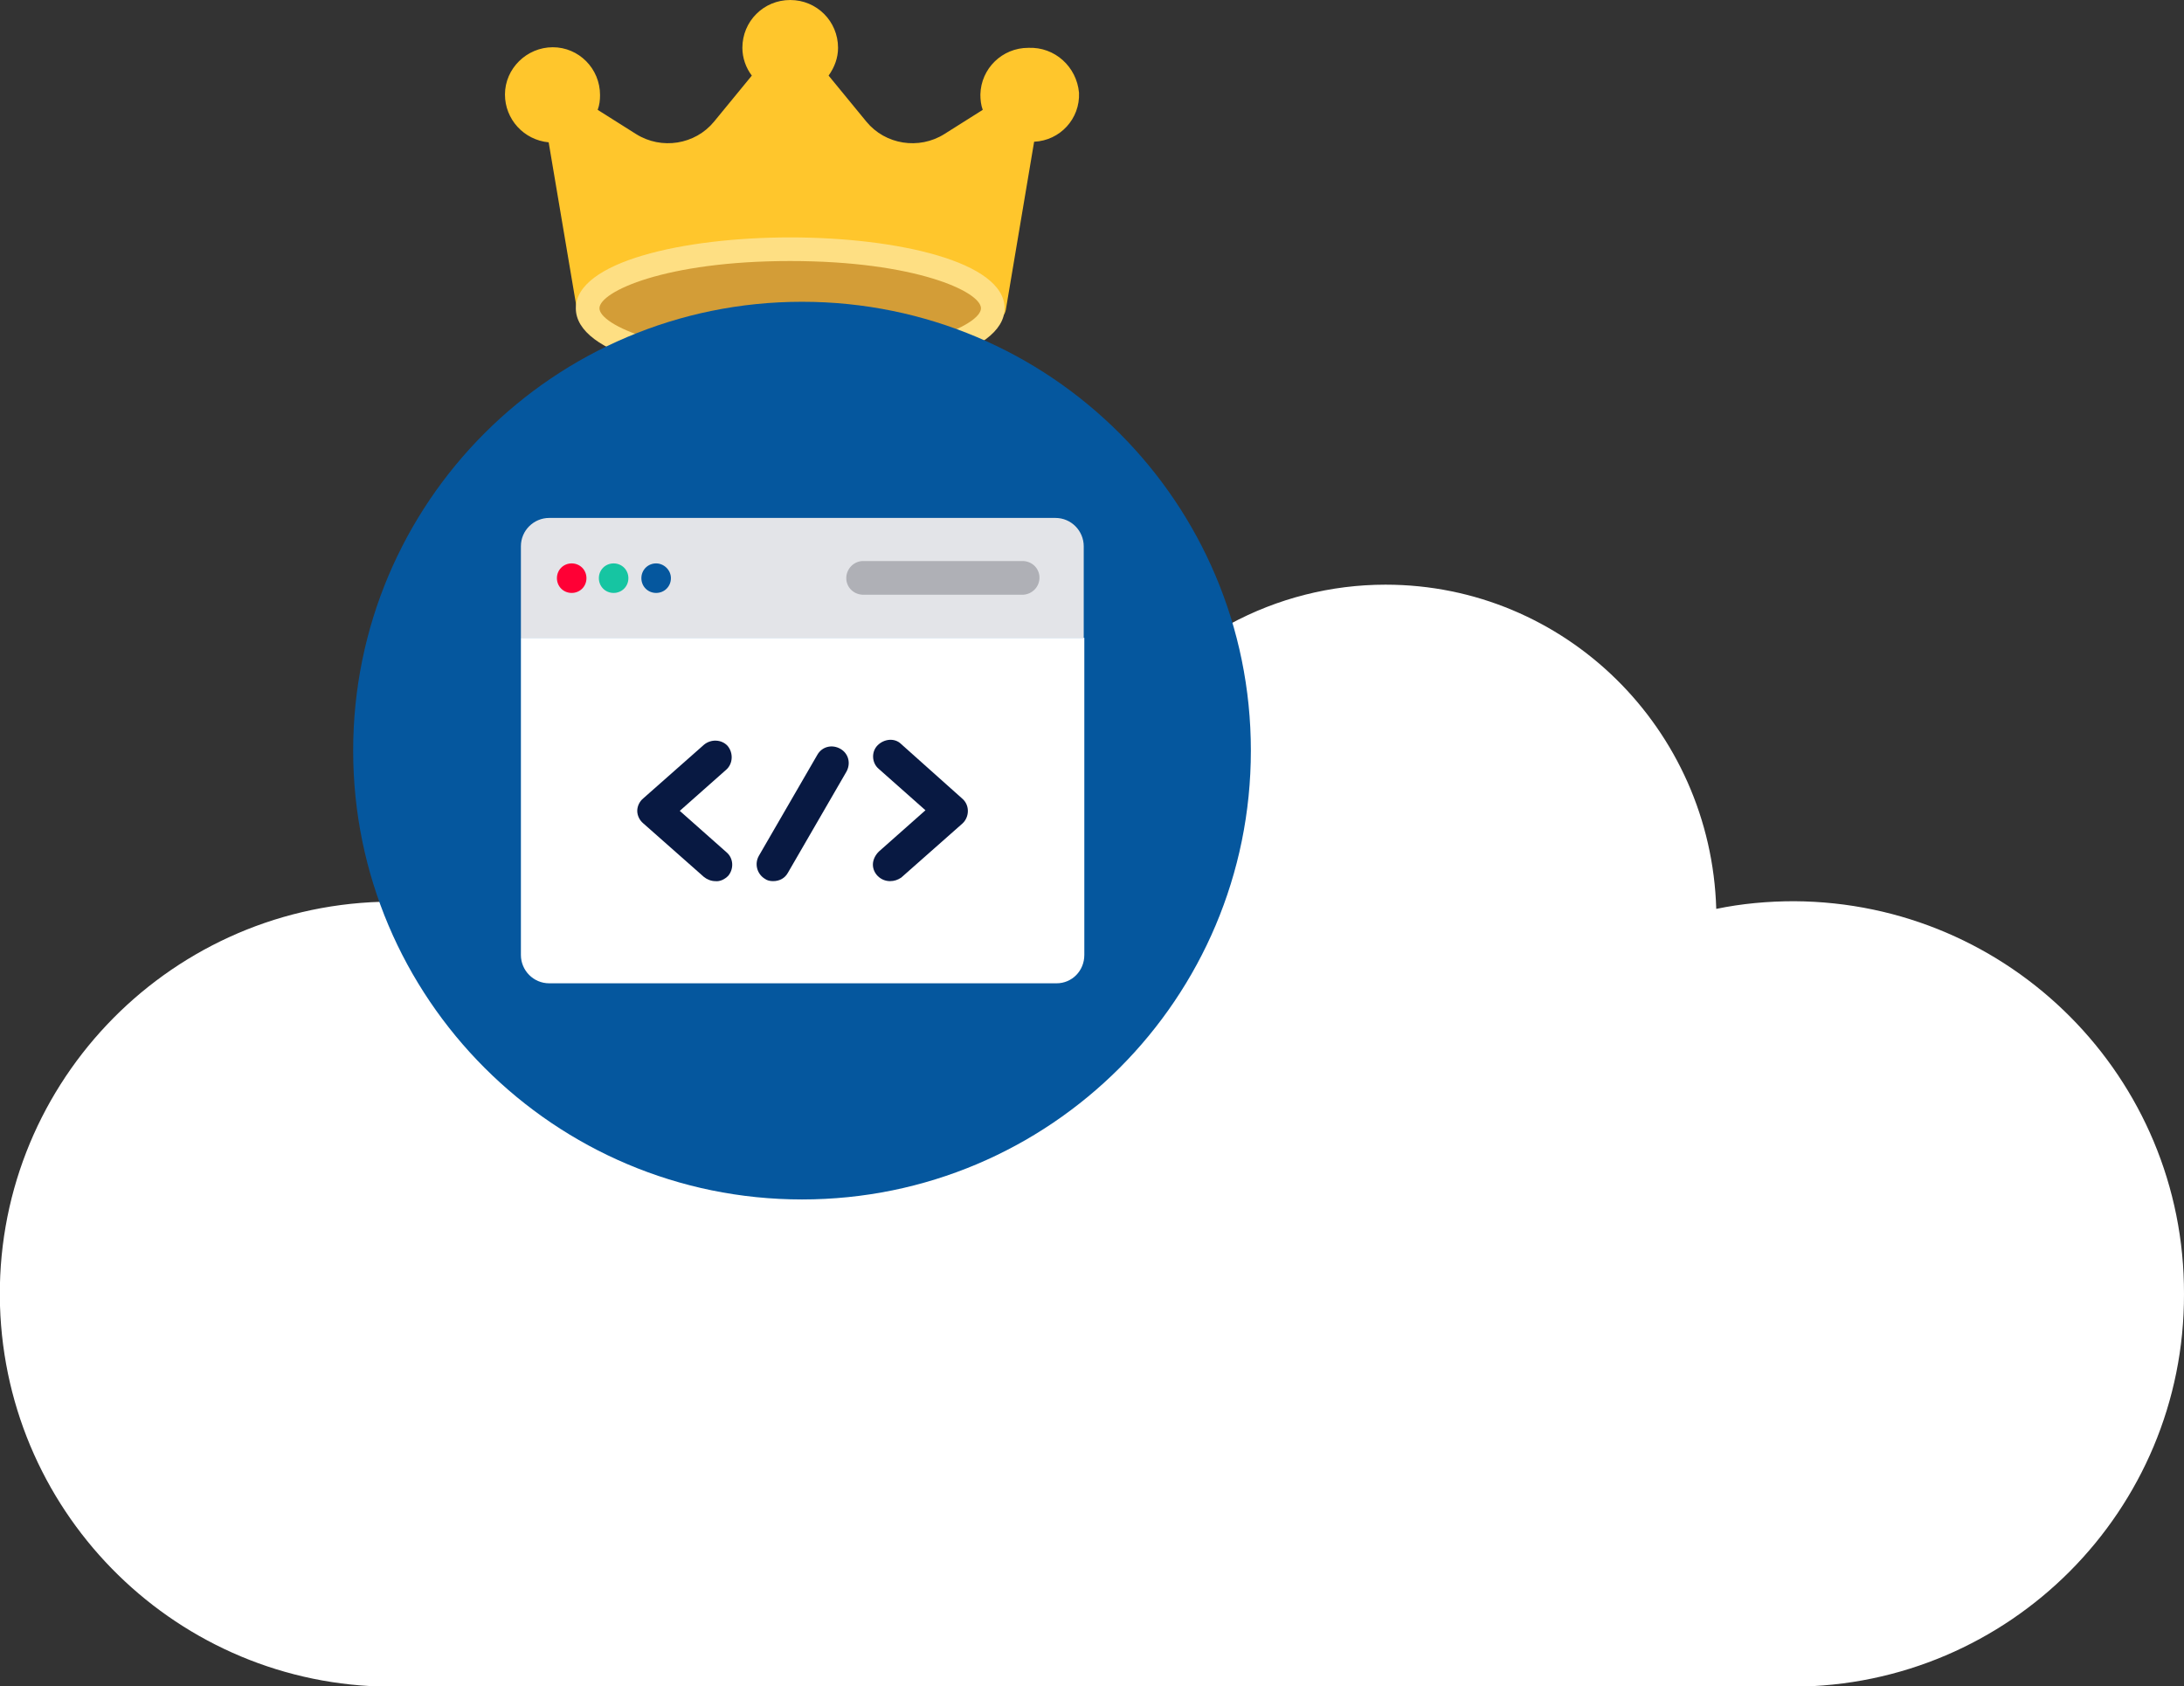 <?xml version="1.0" encoding="utf-8"?>
<!-- Generator: Adobe Illustrator 25.0.0, SVG Export Plug-In . SVG Version: 6.00 Build 0)  -->
<svg version="1.1" id="Layer_1" xmlns="http://www.w3.org/2000/svg" xmlns:xlink="http://www.w3.org/1999/xlink" x="0px" y="0px"
	 viewBox="0 0 369.8 285.5" style="enable-background:new 0 0 369.8 285.5;" xml:space="preserve">
<rect x="0" y="0" width="369.8" height="285.5" fill="#333333" stroke="none"/>
<style type="text/css">
	.st0{fill:#FFFFFF;}
	.st1{fill:#FFC62C;}
	.st2{fill:#D39D37;}
	.st3{fill:#FEDF83;}
	.st4{fill:#05579e;}
	.st5{fill:#E3E4E8;}
	.st6{fill:#AFB0B6;}
	.st7{fill:#16C5A2;}
	.st8{fill:#FF0035;}
	.st9{fill:#081942;}
</style>
<path class="st0" d="M369.8,219.1c0.1-36.6-29.4-66.3-66-66.5c-4.4,0-8.9,0.4-13.2,1.3c-0.9-30.5-25.6-54.9-56-54.9
	c-9.2,0-18.3,2.3-26.4,6.7c-9.4-31.3-38.2-54-72.2-54c-41.7,0-75.5,34.2-75.5,76.4c0,8.4,1.3,16.7,4,24.6
	C27.8,153.8-1.1,184.4,0,221.1c1.1,35.8,30.3,64.3,66,64.5h237.6C340.3,285.5,369.9,255.7,369.8,219.1"/>
<path class="st1" d="M174.1,8.1c-4.4,0-8,3.5-8.1,7.9c0,0.9,0.1,1.8,0.4,2.6l-6.5,4.1c-4.3,2.7-10,1.8-13.2-2.1l-6.4-7.8
	c1-1.4,1.6-3,1.6-4.7c0-4.5-3.6-8.1-8.1-8.1s-8.1,3.6-8.1,8.1c0,1.7,0.6,3.4,1.6,4.7l-6.4,7.8c-3.2,3.9-8.9,4.8-13.2,2.1l-6.5-4.1
	c0.3-0.8,0.4-1.6,0.4-2.5c0-4.5-3.6-8.1-8-8.1s-8.1,3.6-8.1,8c0,4.2,3.2,7.7,7.4,8.1l4.8,28.4c0.2,1,1,1.7,2,1.7h68.6
	c1,0,1.8-0.7,2-1.7l4.8-28.5c4.4-0.2,7.8-3.9,7.6-8.3C182.3,11.3,178.6,7.9,174.1,8.1"/>
<path class="st2" d="M133.8,42.2c18.9,0,34.3,4.5,34.3,10s-15.4,10-34.3,10s-34.3-4.5-34.3-10S114.8,42.2,133.8,42.2"/>
<path class="st3" d="M133.8,44.2c-21.2,0-32.3,5.2-32.3,8s11.1,8,32.3,8s32.3-5.2,32.3-8S155,44.2,133.8,44.2 M133.8,64.2
	c-18.1,0-36.3-4.1-36.3-12s18.3-12,36.3-12s36.3,4.1,36.3,12S151.8,64.2,133.8,64.2"/>
<path class="st4" d="M135.8,203.1c42,0,76-34,76-76s-34-76-76-76s-76,34-76,76S93.9,203.1,135.8,203.1"/>
<path class="st5" d="M183.5,108V92.5c0-2.6-2.1-4.8-4.8-4.8H93c-2.6,0-4.8,2.1-4.8,4.8V108H183.5z"/>
<path class="st0" d="M88.2,108v53.7c0,2.6,2.1,4.8,4.8,4.8h85.9c2.6,0,4.7-2.1,4.7-4.8V108H88.2z"/>
<path class="st6" d="M173.3,100.7H146c-1.6-0.1-2.8-1.4-2.7-3c0.1-1.4,1.2-2.6,2.7-2.7h27.3c1.6,0.1,2.8,1.4,2.7,3
	C175.9,99.5,174.7,100.6,173.3,100.7"/>
<path class="st7" d="M106.4,97.9c0,1.4-1.1,2.5-2.5,2.5s-2.5-1.1-2.5-2.5s1.1-2.5,2.5-2.5S106.4,96.5,106.4,97.9L106.4,97.9"/>
<path class="st4" d="M113.6,97.9c0,1.4-1.1,2.5-2.5,2.5s-2.5-1.1-2.5-2.5s1.1-2.5,2.5-2.5C112.4,95.4,113.6,96.5,113.6,97.9
	L113.6,97.9"/>
<path class="st8" d="M99.3,97.9c0,1.4-1.1,2.5-2.5,2.5s-2.5-1.1-2.5-2.5s1.1-2.5,2.5-2.5C98.2,95.4,99.3,96.5,99.3,97.9L99.3,97.9"
	/>
<path class="st9" d="M150.7,149.2c-1.6,0-2.9-1.3-2.9-2.8c0-0.8,0.4-1.6,1-2.2l7.9-7l-7.9-7c-1.2-1-1.3-2.9-0.2-4s2.9-1.3,4-0.2l0,0
	l10.3,9.2c1.2,1,1.3,2.8,0.3,4c-0.1,0.1-0.2,0.2-0.3,0.3l-10.3,9.1C152,149,151.4,149.2,150.7,149.2"/>
<path class="st9" d="M121.1,149.2c-0.7,0-1.4-0.3-1.9-0.7l-10.3-9.1c-0.6-0.5-1-1.3-1-2.1s0.4-1.6,1-2.1l10.3-9.1c1.2-1,3-0.9,4,0.2
	c1,1.2,0.9,3-0.2,4l0,0l-7.9,7l7.9,7c1.2,1,1.3,2.8,0.3,4C122.7,148.9,121.9,149.3,121.1,149.2"/>
<path class="st9" d="M130.9,149.2c-0.5,0-1-0.1-1.4-0.4c-1.3-0.8-1.8-2.5-1-3.9l9.9-17.1c0.8-1.4,2.5-1.8,3.9-1s1.8,2.5,1,3.9
	l-9.9,17.1C132.9,148.7,132,149.2,130.9,149.2"/>
</svg>

